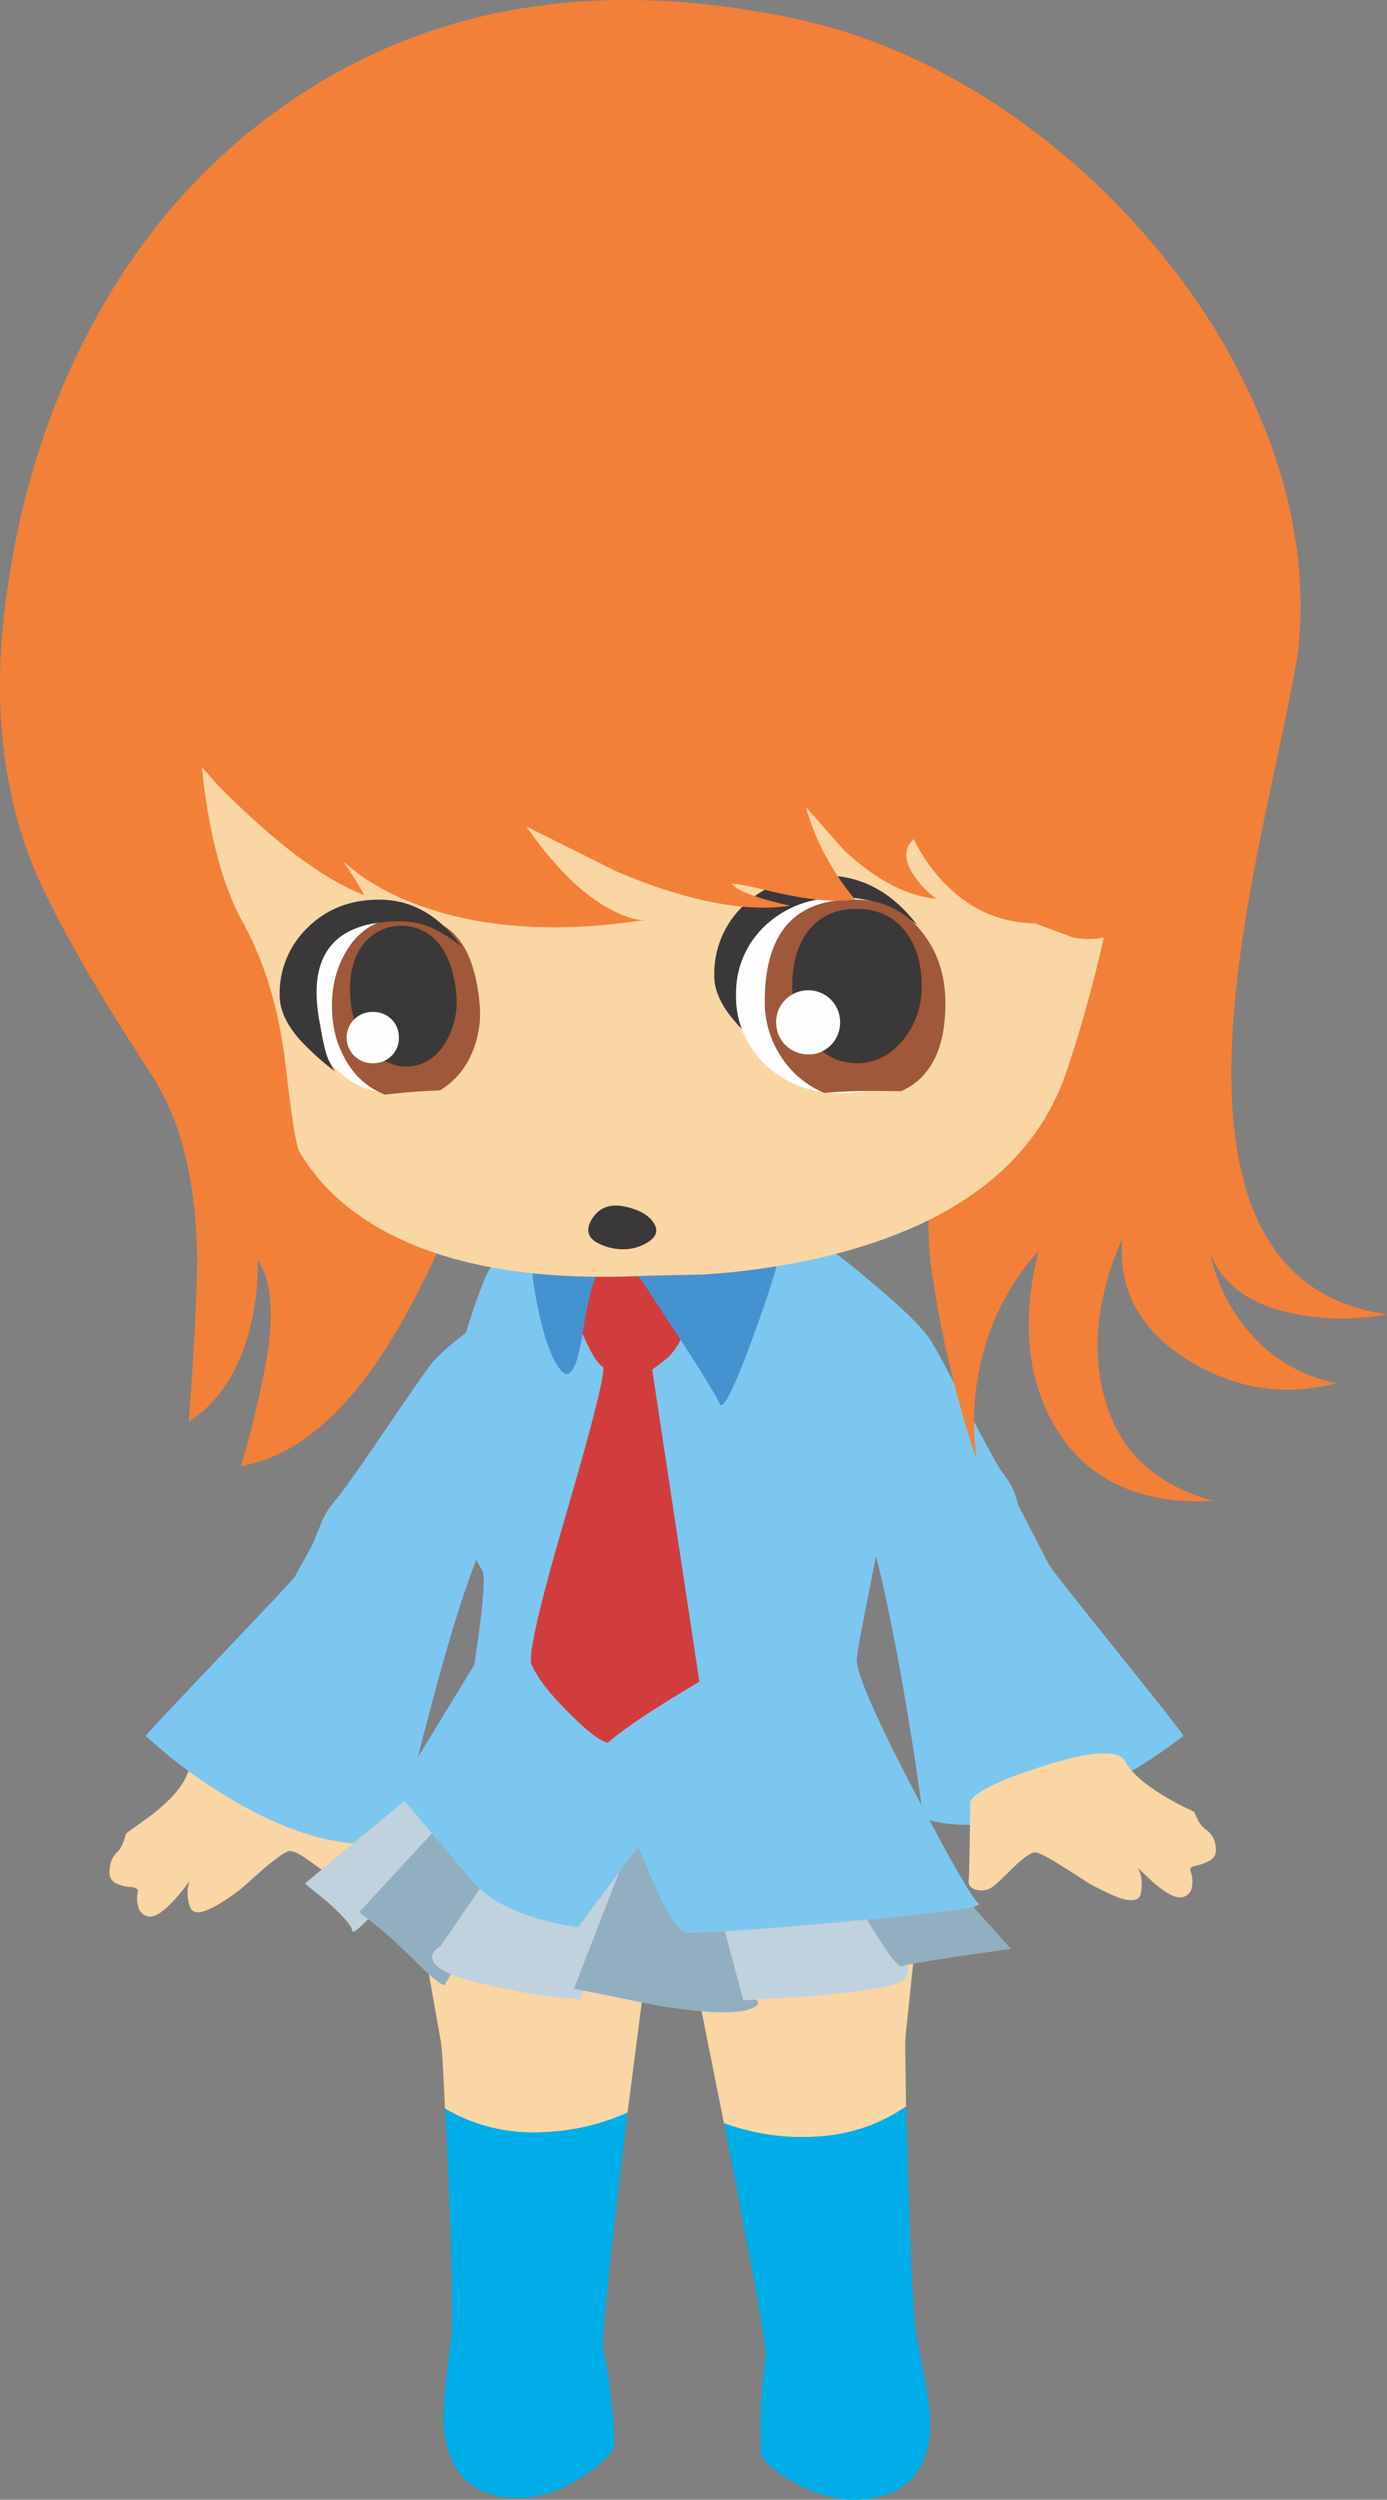 <?xml version="1.0" encoding="iso-8859-1"?>
<!-- Generator: Adobe Illustrator 20.1.0, SVG Export Plug-In . SVG Version: 6.00 Build 0)  -->
<svg version="1.0" id="Layer_1" xmlns="http://www.w3.org/2000/svg" xmlns:xlink="http://www.w3.org/1999/xlink" x="0px" y="0px"
	 viewBox="0 0 393.42 708.56" enable-background="new 0 0 393.42 708.56" xml:space="preserve">
<rect x="0" y="0" width="393.42" height="708.56" fill="#808080" stroke="none"/>
<title>cutecharacters_0027</title>
<path fill="#FAD6A4" d="M98.15,508.2c-1.173-2.667-8.553-5.13-22.14-7.39c-13.953-2.353-21.593-1.657-22.92,2.09
	c-1.247,3.38-4.517,7.167-9.81,11.36l-7.49,5.4c-0.733,2.793-1.65,4.63-2.75,5.51c-1.064,1.111-1.723,2.548-1.87,4.08
	c-0.367,2.133,0.11,3.603,1.43,4.41c1.397,0.737,2.942,1.15,4.52,1.21c1.467,0.147,2.133,0.587,2,1.32
	c-0.369,1.415-0.331,2.906,0.11,4.3c0.331,1.621,1.766,2.779,3.42,2.76c1.687,0,4.037-1.667,7.05-5c1.441-1.577,2.777-3.248,4-5
	l-0.44,2c-0.2,1.791,0.026,3.603,0.66,5.29c1.027,3.013,5.617,1.47,13.77-4.63c0.953-0.733,3.303-2.79,7.05-6.17
	c3.6-3.013,5.95-4.68,7.05-5c1.1-0.32,3.157,0.637,6.17,2.87c4.187,3.013,6.537,4.68,7.05,5c1.502,0.931,3.362,1.077,4.99,0.39
	c1.263-0.399,1.989-1.72,1.65-3L98.15,508.2z"/>
<path fill="#7CC7F0" d="M170,368l2.86-7.5c-1.833-0.667-5.36-0.52-10.58,0.44c-3.058,0.577-6.067,1.389-9,2.43
	c-1.687,0.587-6.46,3.71-14.32,9.37c-8.64,6.173-14.127,10.72-16.46,13.64c-1.54,1.913-6.35,8.823-14.43,20.73
	c-7.42,10.88-11.753,16.943-13,18.19c-1.857,2.15-3.313,4.616-4.3,7.28c-0.733,1.693-1.357,3.273-1.87,4.74l-5.29,9.59
	c-0.513,0.807-7.38,8.14-20.6,22c-13.513,14.187-20.747,21.903-21.7,23.15l6.5,5.62c5.353,4.302,10.985,8.244,16.86,11.8
	c18.36,11.027,34.447,15.143,48.26,12.35c2.72-12.347,5.917-25.393,9.59-39.14c7.333-27.56,13.393-44.943,18.18-52.15
	c6.36-9.456,12.209-19.247,17.52-29.33c5.947-11.1,8.92-18.157,8.92-21.17C167.127,377.5,168.08,373.487,170,368z"/>
<path fill="#FAD6A4" d="M256.81,577.65l3.08-29.55c-10.771,0.941-21.477,2.523-32.06,4.74c-21.08,4.56-30.703,10.227-28.87,17
	l6.39,32c8.661,3.173,17.902,4.452,27.1,3.75c8.805-0.569,17.29-3.517,24.55-8.53C256.8,585.447,256.737,578.977,256.81,577.65z"/>
<path fill="#FAD6A4" d="M178,598.82l4.19-32.41c1.393-6.833-8.607-11.757-30-14.77l-32.39-2.54l5.2,29.32
	c0.367,2.06,0.77,8.49,1.21,19.29c7.614,4.465,16.293,6.79,25.12,6.73C160.518,604.484,169.611,602.568,178,598.82z"/>
<path fill="#C0D2DD" d="M124.38,511.61c-3.967-1.247-7.3-1.54-10-0.88l-27.9,23.15l6.61,5.4c4.407,4,6.683,6.667,6.83,8
	s4.147-2.527,12-11.58c4.187-4.78,9.4-10.88,15.64-18.3C129.92,514.94,128.86,513.01,124.38,511.61z"/>
<path fill="#91AFC0" d="M140.79,516.91l-8.7-7.61L101.9,542l4.52,3.53c3.747,3.087,7.53,6.54,11.35,10.36
	c3.82,3.82,6.39,6.023,7.71,6.61c0.667,0.293,0.96,0.183,0.88-0.33l19.17-31.31C147.73,527.293,146.15,522.643,140.79,516.91z"/>
<path fill="#C0D2DD" d="M178.25,527.6l-39.44,3.86l-13.88,20.18c-0.491,0.26-0.936,0.598-1.32,1c-0.743,0.622-1.12,1.578-1,2.54
	c0.513,2.793,5.763,5.293,15.75,7.5c7.176,1.722,14.464,2.939,21.81,3.64c2.667,0.147,4.027,0.367,4.08,0.66
	C164.623,567.92,169.29,554.793,178.25,527.6z"/>
<path fill="#91AFC0" d="M180.23,523c-2.573,1.333-3.713,2.877-3.42,4.63l-14,36.05l24,4.85c16.527,2.667,25.963,2.483,28.31-0.55
	c-1.907-4.56-4.257-10.99-7.05-19.29c-2.793-8.3-4.263-13.407-4.41-15.32c-1.027-7.867-5.947-11.91-14.76-12.13
	C185.909,521.108,182.932,521.712,180.23,523z"/>
<path fill="#C0D2DD" d="M254.49,562.22c6.54-2.207,2.873-11.503-11-27.89c-1.027-1.173-8.113-1.137-21.26,0.11l-19.5,2.32
	l8.13,30.24l18.07-1.1C241.783,564.84,250.303,563.613,254.49,562.22z"/>
<path fill="#91AFC0" d="M255.92,557.37c0.807-0.44,6.207-1.397,16.2-2.87c4.993-0.733,9.877-1.43,14.65-2.09l-23.14-25.8
	l-21.15,11.58C250.193,551.637,254.673,558.03,255.92,557.37z"/>
<path fill="#7CC7F0" d="M288.76,426.51c-0.689-3.281-2.165-6.345-4.3-8.93c-1.027-1.247-4.26-7.09-9.7-17.53
	c-5.727-11.247-9.363-18.01-10.91-20.29c-2-3.16-7.067-8.193-15.2-15.1c-7.2-6.1-11.68-9.627-13.44-10.58
	c-2.849-1.262-5.795-2.292-8.81-3.08c-5.067-1.393-8.557-1.87-10.47-1.43l2.2,7.72c1.393,5.66,1.98,9.777,1.76,12.35
	c-0.293,3.013,2.057,10.29,7.05,21.83c4.627,10.733,9.627,20.987,15,30.76c4.187,7.573,8.777,25.397,13.77,53.47
	c2.5,14.04,4.557,27.307,6.17,39.8c13.513,4,29.847,1.28,49-8.16c8.804-4.194,17.124-9.338,24.81-15.34
	c-0.807-1.333-7.343-9.64-19.61-24.92c-12-14.92-18.207-22.82-18.62-23.7L288.76,426.51z"/>
<path fill="#7CC7F0" d="M258.9,391.12c-3.233-3.233-7.09-6.943-11.57-11.13c-7.219-6.878-14.904-13.25-23-19.07
	c-6.427-4.345-14.238-6.151-21.92-5.07c-8.3,1.913-13.81,2.943-16.53,3.09c-3.38,0.22-10.32-0.447-20.82-2l-14.65-2.32
	c-1.523-1.14-3.534-1.391-5.29-0.66c-1.613,0.667-3.523,2.333-5.73,5c-1.613,1.913-4.367,9.3-8.26,22.16
	c-4.26,14.113-7.123,22.603-8.59,25.47c-1.907,3.893-0.217,11.097,5.07,21.61c2.72,5.333,5.84,11.103,9.36,17.31
	c0.667,2.573-0.14,11.357-2.42,26.35l-22,36.05l21.7,25.58c3.82,4.407,9.953,7.86,18.4,10.36c3.704,1.134,7.503,1.93,11.35,2.38
	l17.08-22.82l5,12c3.747,8.087,6.61,12.203,8.59,12.35c3.087,0.367,17.85-0.633,44.29-3c27.027-2.353,39.917-4.08,38.67-5.18
	c-2-1.62-8.243-12.497-18.73-32.63c-11.02-21.093-16.31-33.427-15.87-37c0.367-3.38,3.12-17.527,8.26-42.44L258.9,391.12z"/>
<path fill="#D13D3D" d="M170,360.91c-1.776,0.351-3.472,1.029-5,2c-2.133,1.393-3.2,2.827-3.2,4.3c0,1.84,1.103,5.367,3.31,10.58
	c2.353,5.513,4.3,8.71,5.84,9.59c1.027,0.587-2.28,14-9.92,40.24c-7.933,26.973-11.35,41.71-10.25,44.21
	c1.613,3.747,5.103,8.267,10.47,13.56c5.14,5.22,8.85,8.087,11.13,8.6c4.847-4.187,13.513-9.957,26-17.31L185,388.25l4.3-3.31
	c2.819-2.715,4.676-6.275,5.29-10.14c0.587-3.673-1.177-6.723-5.29-9.15c-4.48-1.84-7.05-3.09-7.71-3.75
	c-0.807-0.807-2.973-1.21-6.5-1.21L170,360.91z"/>
<path fill="#FAD6A4" d="M275.2,510.84c-0.133,13.16-0.28,20.547-0.44,22.16c-0.147,1.333,0.55,2.217,2.09,2.65
	c1.768,0.502,3.669,0.089,5.07-1.1c0.44-0.293,2.497-2.24,6.17-5.84c2.72-2.573,4.63-3.787,5.73-3.64c1.1,0.147,3.633,1.48,7.6,4
	c2.133,1.333,4.777,3.023,7.93,5.07c3.747,1.913,6.39,3.163,7.93,3.75c3.82,1.247,5.913,0.88,6.28-1.1
	c0.368-1.781,0.368-3.619,0-5.4l-0.77-1.87l4.74,4.41c3.453,2.867,5.987,4.153,7.6,3.86c1.637-0.212,2.894-1.553,3-3.2
	c0.223-1.447,0.072-2.928-0.44-4.3c-0.293-0.733,0.293-1.247,1.76-1.54c1.538-0.289,3.001-0.888,4.3-1.76
	c1.173-1.027,1.467-2.57,0.88-4.63c-0.36-1.516-1.26-2.848-2.53-3.75c-1.072-0.754-1.91-1.793-2.42-3l-1-2.09
	c-2.847-1.246-5.606-2.683-8.26-4.3c-5.8-3.453-9.547-6.76-11.24-9.92c-1.907-3.453-9.573-3.05-23,1.21
	C283.08,504.677,276.087,508.12,275.2,510.84z"/>
<path fill="#00AEE9" d="M258.24,636.08c-0.513-12.42-0.917-25.42-1.21-39c-7.27,5.002-15.762,7.937-24.57,8.49
	c-9.198,0.702-18.439-0.577-27.1-3.75c8.373,42.26,12.303,64.53,11.79,66.81c-0.587,2.5-1.027,7.46-1.32,14.88
	c-0.293,7.647-0.147,11.98,0.44,13c1.393,2.427,4.92,5.073,10.58,7.94c7.64,4,15.097,5.103,22.37,3.31
	c9.693-2.353,14.577-9.483,14.65-21.39c0-3.38-1.287-11.353-3.86-23.92C259.417,659.57,258.827,650.78,258.24,636.08z"/>
<path fill="#00AEE9" d="M151.37,604.44c-8.827,0.06-17.506-2.265-25.12-6.73c0.733,13.453,1.283,26.453,1.65,39
	c0.44,14.667,0.44,23.487,0,26.46c-1.687,12.787-2.383,20.833-2.09,24.14c0.953,11.833,6.317,18.597,16.09,20.29
	c7.4,1.273,14.767-0.333,22.1-4.82c5.333-3.333,8.64-6.273,9.92-8.82c0.513-1.027,0.367-5.327-0.44-12.9
	c-0.807-7.333-1.613-12.257-2.42-14.77c-0.587-2.133,1.727-24.623,6.94-67.47C169.623,602.562,160.545,604.478,151.37,604.44z"/>
<path fill="#4493D0" d="M165.36,377.34c1.907-12.347,4.147-18.777,6.72-19.29l-22.7-11l2,17c1.907,12.2,4.44,20.283,7.6,24.25
	C161.62,391.573,163.747,387.92,165.36,377.34z"/>
<path fill="#4493D0" d="M221.44,352.75c0-2.353-1.287-5.477-3.86-9.37l-3.86-5.07l0.22,5.62c-0.293,4.04-1.653,6.65-4.08,7.83
	c-4.773,1.467-9.73,2.863-14.87,4.19c-10.207,2.573-16.207,3.42-18,2.54l2.42,1.76l2.42,2.43l10.36,15.77
	c7.127,10.953,11.093,17.42,11.9,19.4c0.88,2.28,4-3.893,9.36-18.52C218.777,364.843,221.44,355.983,221.44,352.75z"/>
<path fill="#F28038" d="M329.52,72.18c-13.342-16.463-29.133-30.78-46.82-42.45C264.627,17.91,246.19,9.9,227.39,5.7
	C166.35-7.68,114.603,2.5,72.15,36.24C52.763,51.673,36.973,71.15,24.78,94.67c-12.12,23.367-19.907,49.163-23.36,77.39
	c-3.233,26.167-0.957,49.687,6.83,70.56C13.317,256.207,24.96,277,43.18,305c7.64,11.76,11.863,27.71,12.67,47.85
	c0.293,8.307-0.477,25.027-2.31,50.16c6.973-4.547,12.15-11.377,15.53-20.49c2.882-8.135,4.238-16.733,4-25.36
	c3.967,5.66,4.773,15.25,2.42,28.77c-1.862,10.006-4.252,19.906-7.16,29.66c12.853-2.207,24.937-10.953,36.25-26.24
	c6.98-9.48,14.287-22.71,21.92-39.69c-22.84-14.92-38.117-38.587-45.83-71c-6.613-27.633-6.947-56.077-1-85.33
	c5.507-27.12,21.96-44.023,49.36-50.71c10.353-2.5,23.39-3.86,39.11-4.08c0.733,0,14.507,0.257,41.32,0.77
	c22.547,0.367,41.35,17.603,56.41,51.71c5.981,13.627,10.344,27.907,13,42.55c2.573,14.187,3.05,25.8,1.43,34.84
	c-1.441,7.934-3.355,15.774-5.73,23.48c-1.393,4.927-3.523,12.093-6.39,21.5c-4.553,16.76-5.887,32.193-4,46.3
	c2.643,18.457,6.961,36.636,12.9,54.31c-1.561-10.539-0.849-21.29,2.09-31.53c2.893-10.373,8.174-19.924,15.42-27.89
	c-4.92,19.7-3.34,36.347,4.74,49.94c8.96,14.993,23.96,21.977,45,20.95c-16.967-4.56-27.397-14.63-31.29-30.21
	c-3.453-13.527-1.69-28.263,5.29-44.21c-1.247,14.627,5.107,26.203,19.06,34.73c13.22,8,27.14,10.093,41.76,6.28
	c-9.171-1.745-17.525-6.428-23.8-13.34c-6.116-6.653-10.306-14.846-12.12-23.7c3.087,8.38,10.137,13.967,21.15,16.76
	c9.535,2.299,19.447,2.561,29.09,0.77c-32.833-4.56-47.377-32.38-43.63-83.46c1.1-15.8,4.257-35.9,9.47-60.3
	c5.58-26.093,8.553-40.94,8.92-44.54c2.033-18.833-0.55-38.25-7.75-58.25C353.271,106.441,342.804,88.244,329.52,72.18z"/>
<path fill="#FAD6A4" d="M296.58,77.91c-7.127-10.607-19.723-20.493-37.79-29.66c-18.989-9.748-39.583-15.985-60.79-18.41
	c-24.533-2.867-46.533-0.11-66,8.27c-22.667,9.773-40.367,26.677-53.1,50.71c-9.547,18.153-16.23,38.587-20.05,61.3
	c-1.719,9.461-2.673,19.046-2.85,28.66l0.55,30.54c1.587,22.86,5.737,40.317,12.45,52.37c6.167,11.247,10.167,24.623,12,40.13
	c1.687,14.993,3.02,23.263,4,24.81c6.567,10.913,16.643,19.37,30.23,25.37c17.627,7.793,40.47,10.99,68.53,9.59l15.64-0.33
	c12.11-0.728,24.131-2.535,35.92-5.4c36.067-8.967,58.47-26.35,67.21-52.15c12.351-36.878,18.965-75.434,19.61-114.32
	C323.02,141.677,314.5,104.517,296.58,77.91z"/>
<path fill="#3A3838" d="M251.19,256.84c3.164,1.419,6.157,3.194,8.92,5.29c-7.127-9.333-15.903-14-26.33-14
	c-9.18,0-16.71,2.757-22.59,8.27c-5.66,5.205-8.793,12.603-8.59,20.29c0,6.907,5.693,14.513,17.08,22.82
	c-1.6-2.264-2.76-4.808-3.42-7.5c-0.293-0.953-0.88-3.71-1.76-8.27c-1.833-10.287-0.327-17.82,4.52-22.6
	c4.407-4.333,11.567-6.5,21.48-6.5C244.177,254.624,247.818,255.373,251.19,256.84z"/>
<path fill="#FEFEFE" d="M267.27,282c0-7.867-2.607-14.407-7.82-19.62c-5.333-5.333-12.31-8-20.93-8c-8.62,0-15.78,2.667-21.48,8
	c-5.417,5.069-8.424,12.203-8.27,19.62c-0.146,7.434,2.841,14.587,8.23,19.71c5.727,5.44,12.887,8.16,21.48,8.16
	c8.593,0,15.57-2.72,20.93-8.16C264.61,296.488,267.45,289.367,267.27,282z"/>
<path fill="#9F5839" d="M248,309.2l7.6,0.11c8.373-3.747,12.56-12.053,12.56-24.92c0-8-2.24-14.763-6.72-20.29
	c-4.498-5.835-11.484-9.207-18.85-9.1c-17.113-0.293-25.67,9.333-25.67,28.88c-0.049,5.561,1.564,11.01,4.63,15.65
	c2.94,4.581,7.206,8.156,12.23,10.25C238.773,309.393,243.513,309.2,248,309.2z"/>
<path fill="#3A3838" d="M261.43,279.44c0-6.32-1.543-11.463-4.63-15.43c-3.333-4.26-7.96-6.39-13.88-6.39s-10.51,2.127-13.77,6.38
	c-2.94,3.893-4.41,9.037-4.41,15.43c-0.15,5.664,1.77,11.189,5.4,15.54c3.527,4.26,7.823,6.39,12.89,6.39
	c5.067,0,9.39-2.12,12.97-6.36C259.624,290.636,261.552,285.111,261.43,279.44z"/>
<path fill="#FEFEFE" d="M92.54,268.3c-3.747,5.133-5.26,11.27-4.54,18.41c0.72,7.14,3.473,12.873,8.26,17.2
	c4.847,4.48,10.76,6.353,17.74,5.62c6.624-0.538,12.692-3.914,16.64-9.26c3.964-5.35,5.702-12.027,4.85-18.63
	c-0.484-6.585-3.576-12.704-8.59-17c-4.976-4.382-11.608-6.392-18.18-5.51C101.753,259.877,96.36,262.933,92.54,268.3z"/>
<path fill="#9F5839" d="M130.11,266.21c-3.967-5-9.843-7.02-17.63-6.06c-6.32,0.733-11.147,4.017-14.48,9.85
	c-3.16,5.44-4.373,11.773-3.64,19c0.482,4.781,2.149,9.366,4.85,13.34c2.452,3.599,5.939,6.368,10,7.94
	c0.44-0.073,1.773-0.22,4-0.44c3.453-0.367,7.31-0.623,11.57-0.77c3.985-2.385,7.109-5.974,8.92-10.25
	c2.055-4.557,2.853-9.581,2.31-14.55C135.23,276.197,133.263,270.177,130.11,266.21z"/>
<path fill="#3A3838" d="M101.79,269.52c-2.133,3.82-2.903,8.633-2.31,14.44c0.403,5.093,2.497,9.905,5.95,13.67
	c3.333,3.527,7.043,5.07,11.13,4.63s7.393-2.757,9.92-6.95c2.531-4.362,3.537-9.443,2.86-14.44
	c-0.667-5.807-2.357-10.363-5.07-13.67c-4.925-5.765-13.592-6.447-19.357-1.521C103.648,266.759,102.59,268.061,101.79,269.52z"/>
<path fill="#FEFEFE" d="M238.3,289.69c0-4.971-4.029-9-9-9c-2.435-0.025-4.777,0.93-6.5,2.65c-1.724,1.675-2.679,3.987-2.64,6.39
	c-0.054,2.438,0.901,4.79,2.64,6.5c1.723,1.72,4.065,2.675,6.5,2.65c2.405,0.038,4.718-0.921,6.39-2.65
	C237.404,294.49,238.345,292.132,238.3,289.69z"/>
<path fill="#FEFEFE" d="M113.14,294.1c0.052-1.942-0.705-3.818-2.09-5.18c-1.379-1.359-3.244-2.111-5.18-2.09
	c-4.018-0.149-7.396,2.987-7.545,7.005c-0.149,4.018,2.987,7.396,7.005,7.545c0.18,0.007,0.36,0.007,0.54,0
	c1.936,0.021,3.801-0.731,5.18-2.09C112.438,297.926,113.195,296.045,113.14,294.1z"/>
<path fill="#3A3838" d="M113.47,261.14c3.274-0.024,6.51,0.691,9.47,2.09c2.83,1.378,5.491,3.08,7.93,5.07
	c-6.313-8.867-14.097-13.3-23.35-13.3c-8.153,0-14.91,2.647-20.27,7.94c-5.239,5.028-8.118,12.031-7.93,19.29
	c0,3.82,1.8,7.863,5.4,12.13c3.133,3.419,6.574,6.542,10.28,9.33c-1.458-2.131-2.478-4.531-3-7.06
	c-0.22-0.807-0.733-3.453-1.54-7.94C87.367,270.323,95.037,261.14,113.47,261.14z"/>
<path fill="#3A3838" d="M175.72,354.07c2.774,0.223,5.548-0.431,7.93-1.87c2.353-1.467,3.05-3.133,2.09-5
	c-1.247-2.427-3.89-4.117-7.93-5.07c-4.553-1.1-7.86,0.04-9.92,3.42c-1.907,3.16-1.173,5.513,2.2,7.06
	C171.857,353.449,173.768,353.944,175.72,354.07z"/>
<path fill="#F28038" d="M325.44,85.85c-19.027-21.167-43.303-38.29-72.83-51.37c-31.58-14.04-58.207-18.04-79.88-12
	c-25.707,6.1-42.857,10.473-51.45,13.12c-12.719,3.821-24.347,10.615-33.92,19.82c-16.527,16.167-28.28,31.833-35.26,47
	c-10.067,21.807-14.767,49.247-14.1,82.32l3.42,15l20.49,22.93c15.94,16.167,29.75,26.53,41.43,31.09
	c-1.784-3.281-3.771-6.447-5.95-9.48l4.85,3.86c4.725,3.255,9.829,5.921,15.2,7.94c18.433,7.053,40.357,8.597,65.77,4.63
	c-2.427,0.293-5.66-0.627-9.7-2.76c-8-4.113-16.08-12.013-24.24-23.7l25.89,12.9c19.76,8.307,36.093,11.503,49,9.59
	c-9.033-2-14.543-4.02-16.53-6.06c-0.587-0.587,2.977,0.037,10.69,1.87c10.353,2.5,18.433,3.31,24.24,2.43
	c-2.009-2.369-3.85-4.875-5.51-7.5c-3.756-5.783-6.615-12.101-8.48-18.74L239.4,241c8.96,8.38,17.7,12.973,26.22,13.78
	c-2.229-1.642-4.198-3.611-5.84-5.84c-3.38-4.56-3.6-8.27-0.66-11.13l2,3.64c1.744,2.915,3.774,5.648,6.06,8.16
	c7.42,7.94,16.233,11.983,26.44,12.13l10.8,4c7.86,1.467,13.553-0.7,17.08-6.5c2.5-4.113,5.583-13.227,9.25-27.34
	c4.25-16.272,7.413-32.808,9.47-49.5C345.867,135.227,340.94,103.043,325.44,85.85z"/>
</svg>
